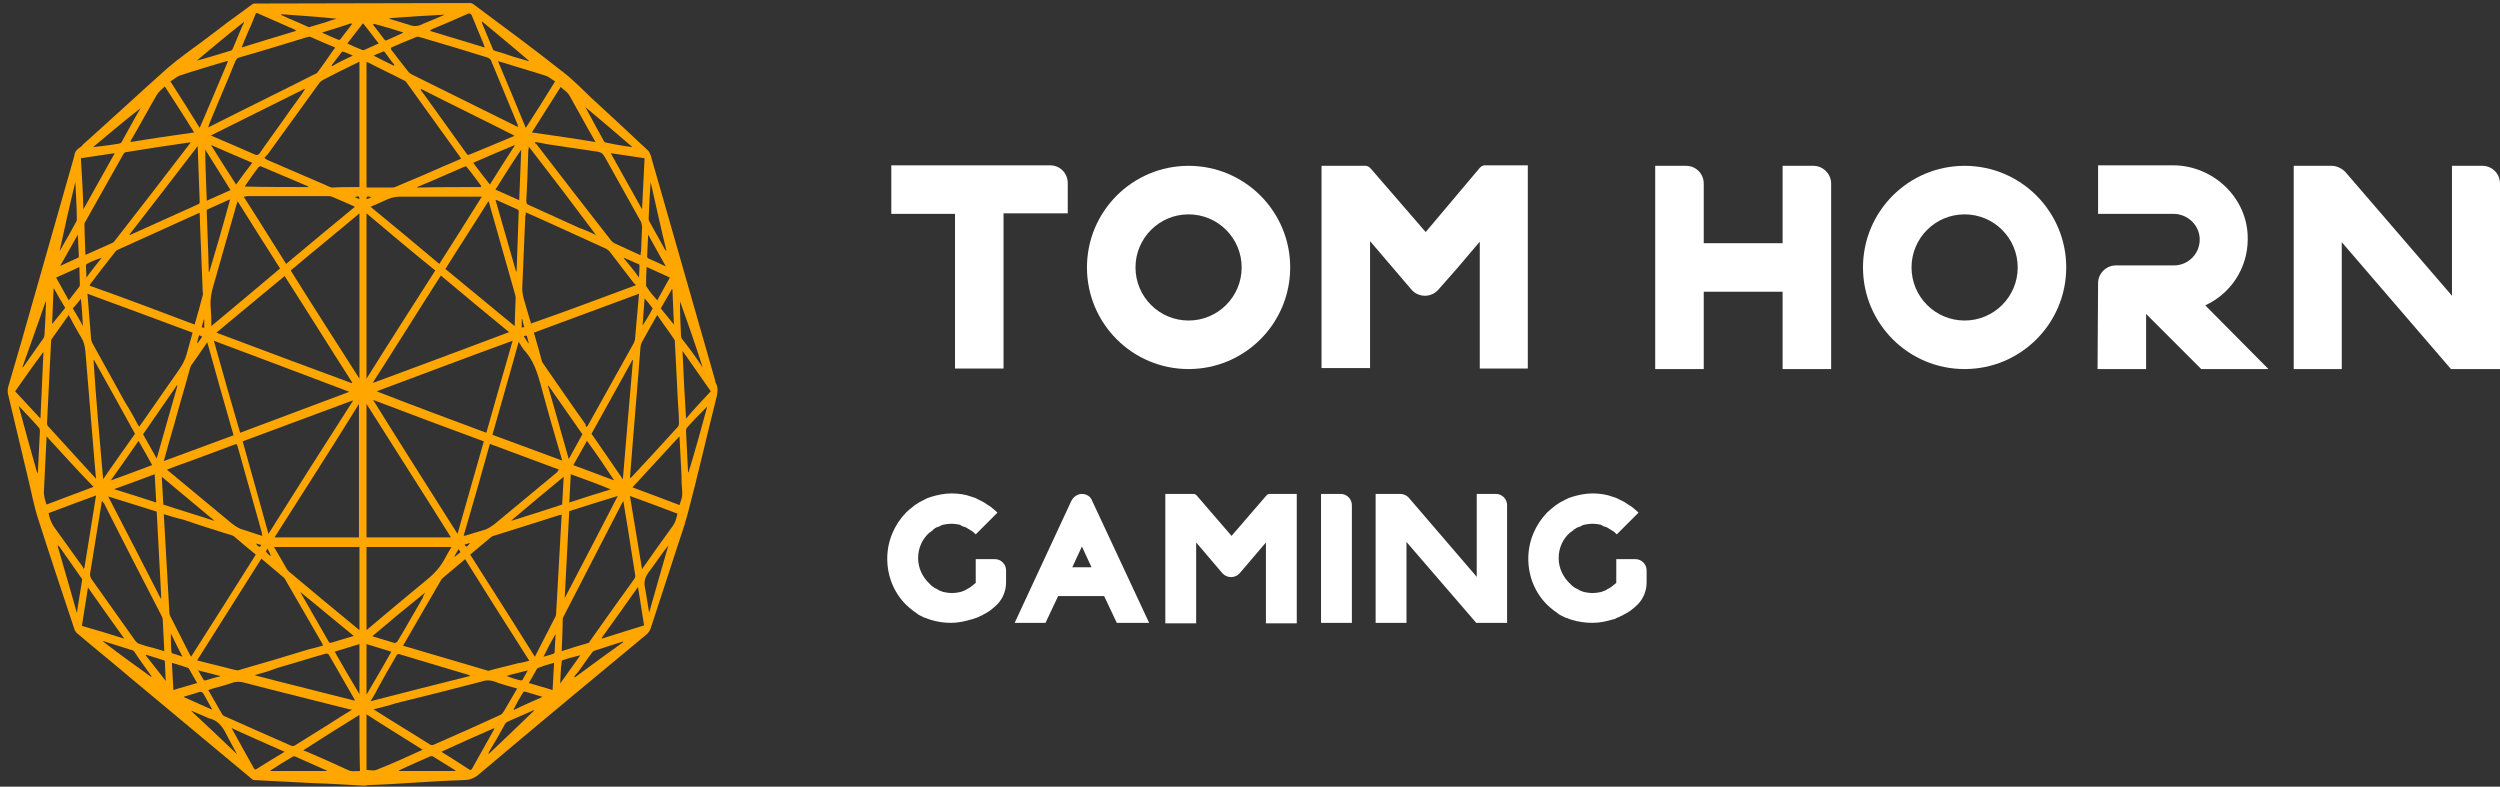 <?xml version="1.0" encoding="utf-8"?>
<!-- Generator: Adobe Illustrator 27.4.0, SVG Export Plug-In . SVG Version: 6.00 Build 0)  -->
<svg version="1.1" id="Layer_1" xmlns="http://www.w3.org/2000/svg" xmlns:xlink="http://www.w3.org/1999/xlink" x="0px" y="0px"
	 width="494.5px" height="155.6px" viewBox="0 0 494.5 155.6" style="enable-background:new 0 0 494.5 155.6;" xml:space="preserve"
	>
<rect x="0" y="0" width="494.5" height="155.6" fill="#333333" stroke="none"/>
<style type="text/css">
	.st0{fill:#FFA700;}
	.st1{fill:#FFFFFF;}
</style>
<g>
	<path class="st0" d="M71.8,155.4c-3.3-0.2-6.6-0.4-9.9-0.5c-3.9-0.2-7.7-0.4-11.6-0.6c-0.3,0-0.5-0.2-0.7-0.4c-8-6.7-16-13.3-24-20
		c-3.4-2.9-6.9-5.7-10.3-8.6c-0.3-0.2-0.5-0.6-0.6-0.9c-2.4-7.2-4.8-14.4-7.1-21.6c-0.9-2.7-1.4-5.6-2.1-8.4
		C4.2,88.9,2.9,83.5,1.6,78c-0.1-0.5-0.1-0.9,0-1.4c0.9-3,1.7-5.9,2.6-8.9c3.4-12,6.8-23.9,10.2-35.8c0.1-0.4,0.2-0.7,0.3-1.1
		c0.1-0.9,0.6-1.3,1.2-1.7c0.2-0.1,0.4-0.3,0.5-0.5c5.6-5,11.1-10.1,16.7-15.1c2.3-2,4.8-3.7,7.2-5.5c3.1-2.4,6.2-4.7,9.4-7
		c0.2-0.2,0.4-0.3,0.7-0.3c14.2,0,28.4-0.1,42.6-0.1c0.2,0,0.4,0.1,0.6,0.2c5.9,4.4,11.9,8.8,17.7,13.4c2,1.5,3.8,3.4,5.6,5.1
		c3.8,3.5,7.6,7,11.3,10.5c0.2,0.2,0.4,0.6,0.5,0.9c4.3,14.9,8.5,29.8,12.8,44.7c0,0.1,0,0.1,0,0.2c0.7,1.1,0.4,2.3,0.1,3.5
		c-1.9,7.5-3.6,15.1-5.6,22.6c-0.7,2.7-1.7,5.3-2.5,7.9c-1.6,4.9-3.2,9.8-4.8,14.7c-0.2,0.5-0.4,0.8-0.7,1.1
		c-11.1,9.2-22.2,18.4-33.2,27.7c-0.9,0.8-1.9,1.2-3,1.2c-3.2,0.1-6.5,0.3-9.7,0.5c-3.1,0.2-6.3,0.4-9.4,0.5
		C72.5,155.4,72.2,155.4,71.8,155.4L71.8,155.4z M93,109.7c4.3,6.7,8.5,13.4,12.8,20.2c0.1-0.1,0.1-0.1,0.1-0.2
		c1.3-2.6,2.7-5.2,4-7.8c0.1-0.2,0.1-0.4,0.1-0.5c0.1-1.2,0.1-2.3,0.2-3.5c0.2-3.6,0.4-7.2,0.6-10.8c0.1-1.7,0.2-3.5,0.3-5.3
		c-0.2,0-0.3,0.1-0.5,0.1c-4.3,1.4-8.6,2.7-13,4.1c-0.1,0-0.3,0.1-0.4,0.2C95.9,107.3,94.5,108.4,93,109.7z M32.4,101.7
		c0.1,1.8,0.2,3.5,0.3,5.3c0.3,4.7,0.5,9.4,0.8,14.1c0,0.3,0.1,0.7,0.3,1c1.2,2.4,2.5,4.9,3.7,7.3c0.1,0.2,0.2,0.3,0.3,0.5
		c4.3-6.7,8.5-13.4,12.8-20.2c-1.5-1.2-2.9-2.4-4.3-3.6c-0.1-0.1-0.2-0.1-0.4-0.2c-3.2-1-6.4-2-9.6-3.1
		C35,102.5,33.7,102.1,32.4,101.7z M27.5,84.4c0.2-0.2,0.3-0.4,0.4-0.5c2.5-3.6,5.1-7.3,7.6-10.9c0.6-0.9,1.1-1.8,1.4-2.9
		c0.4-1.4,0.8-2.8,1.2-4.3c-6.9-2.6-13.8-5.1-20.8-7.7c0.2,3,0.5,5.8,0.7,8.7c0,0.5,0.2,1,0.4,1.3c2.1,3.8,4.2,7.6,6.3,11.4
		C25.7,81.1,26.6,82.7,27.5,84.4z M116,84.5c0.1-0.2,0.1-0.2,0.2-0.2c3.1-5.5,6.1-11,9.2-16.5c0.1-0.2,0.1-0.4,0.2-0.6
		c0.1-1.2,0.2-2.3,0.3-3.5c0.2-1.8,0.3-3.7,0.5-5.6c-7,2.6-13.8,5.1-20.8,7.7c0.6,2,1.1,3.8,1.6,5.7c0.1,0.2,0.2,0.4,0.3,0.5
		c2.8,4,5.5,8,8.3,11.9C115.8,84.1,115.9,84.3,116,84.5z M104.7,130.7c-4.3-6.7-8.5-13.4-12.7-20.1c-1.5,1.3-3,2.5-4.5,3.8
		c-0.1,0.1-0.2,0.2-0.3,0.4c-2.4,4.2-4.9,8.4-7.3,12.6c-0.1,0.1-0.1,0.2-0.2,0.3c0.1,0,0.2,0.1,0.3,0.1c5.4,1.6,10.9,3.2,16.3,4.8
		c0.2,0.1,0.4,0.1,0.6,0c1.8-0.5,3.7-0.9,5.5-1.4C103.2,131.1,103.9,130.9,104.7,130.7z M63.9,127.7c-0.1-0.1-0.1-0.2-0.1-0.3
		c-2.5-4.3-4.9-8.5-7.4-12.8c-0.1-0.1-0.1-0.3-0.2-0.3c-1.5-1.3-3-2.5-4.5-3.8c-4.2,6.7-8.5,13.4-12.7,20.1c0.1,0.1,0.2,0.1,0.3,0.1
		c2.2,0.6,4.5,1.1,6.7,1.7c0.5,0.1,1,0.3,1.4,0.1c4.6-1.3,9.2-2.7,13.8-4.1C62,128.2,62.9,128,63.9,127.7z M91.2,31.4
		c-0.1-0.2-0.2-0.3-0.3-0.5c-3.5-4.9-7-9.7-10.5-14.6c-0.1-0.2-0.3-0.3-0.5-0.4c-2.3-1.2-4.7-2.3-7-3.5c-0.1-0.1-0.2-0.1-0.4-0.1
		c0,8.3,0,16.5,0,24.8c0.2,0,0.3,0,0.5,0c1.5,0,3.1,0,4.6,0c0.3,0,0.5-0.1,0.8-0.2c2-0.9,4.1-1.7,6.1-2.6
		C86.7,33.3,88.9,32.4,91.2,31.4z M71.1,37c0-8.3,0-16.5,0-24.8c-0.2,0.1-0.3,0.1-0.4,0.2c-2.3,1.1-4.5,2.2-6.8,3.4
		c-0.3,0.2-0.6,0.4-0.8,0.7c-3.4,4.7-6.8,9.4-10.2,14.1c-0.2,0.2-0.4,0.4-0.6,0.6c0.3,0.3,0.4,0.3,0.5,0.4c3.9,1.7,7.7,3.3,11.6,5
		c0.4,0.2,0.8,0.4,1.2,0.5C67.4,37,69.2,37,71.1,37z M125.8,56.4c-0.2-0.2-0.3-0.3-0.5-0.5c-1.5-2-3.1-4-4.6-6
		c-0.2-0.3-0.5-0.5-0.8-0.7c-4-1.8-8.1-3.7-12.1-5.5c-1.3-0.6-2.5-1.1-3.8-1.7c0,0.3,0,0.5-0.1,0.8c-0.2,4.7-0.4,9.5-0.6,14.2
		c0,0.7,0.1,1.4,0.3,2.1c0.4,1.4,0.8,2.7,1.2,4.1c0.1,0.3,0.2,0.5,0.2,0.8C111.9,61.6,118.8,59,125.8,56.4z M38.5,64.2
		c0.6-2,1.1-3.9,1.6-5.8c0.1-0.2,0-0.5,0-0.7c-0.2-4.2-0.3-8.3-0.5-12.5c0-1-0.1-2-0.1-3.1c-0.1,0-0.2,0.1-0.3,0.1
		c-5.3,2.4-10.6,4.8-15.9,7.2c-0.2,0.1-0.4,0.2-0.5,0.4c-1.6,2-3.2,4.1-4.8,6.2c-0.1,0.1-0.2,0.3-0.3,0.5
		C24.8,59,31.6,61.6,38.5,64.2z M72.5,79.9c0,8.9,0,17.6,0,26.4c5.6,0,11.1,0,16.7,0C83.7,97.5,78.1,88.8,72.5,79.9z M54.3,106.3
		c5.6,0,11.2,0,16.7,0c0-8.8,0-17.5,0-26.4C65.5,88.8,59.9,97.5,54.3,106.3z M72.5,42.2c0,10.9,0,21.7,0,32.7
		c4.5-7.2,9-14.2,13.6-21.4C81.5,49.8,77,46,72.5,42.2z M71.1,74.9c0-11,0-21.8,0-32.7C66.6,46,62,49.7,57.5,53.5
		C62,60.7,66.5,67.7,71.1,74.9z M90.5,105.6c1.7-6.1,3.5-12.2,5.2-18.3c-7.3-2.7-14.6-5.4-21.9-8.2C79.3,88,84.9,96.7,90.5,105.6z
		 M53.1,105.6c5.6-8.9,11.1-17.6,16.7-26.3v-0.1c-7.3,2.7-14.5,5.4-21.8,8.1C49.7,93.4,51.4,99.4,53.1,105.6z M42.8,65.8
		c9,3.4,17.9,6.7,26.8,10c0,0,0-0.1,0.1-0.1c-4.5-7-8.9-14.1-13.4-21.1C51.8,58.3,47.4,62,42.8,65.8z M87.2,54.5
		c-4.5,7-8.9,14.1-13.4,21.1c0,0,0,0.1,0.1,0.1c8.9-3.3,17.8-6.6,26.8-10C96.2,62,91.7,58.3,87.2,54.5z M69.1,77.5L69.1,77.5
		c-8.9-3.4-17.8-6.7-26.8-10.1c1.7,6.1,3.4,12.1,5.2,18.2C54.7,82.9,61.9,80.2,69.1,77.5z M74.5,77.4L74.5,77.4
		c7.2,2.8,14.4,5.5,21.7,8.2c1.7-6,3.4-12,5.2-18.2C92.3,70.7,83.4,74.1,74.5,77.4z M130,62.3c-1.1,1.9-2.1,3.7-3.1,5.5
		c-0.1,0.2-0.1,0.4-0.2,0.7c-0.2,2.5-0.4,5.1-0.6,7.6c-0.3,3.6-0.6,7.3-0.9,10.9c-0.2,2.5-0.4,5-0.6,7.6c0.1-0.1,0.2-0.2,0.3-0.2
		c3.1-3.3,6.2-6.7,9.2-10c0.1-0.1,0.2-0.4,0.2-0.6c0-1.4-0.1-2.8-0.2-4.2c-0.2-3.9-0.4-7.9-0.6-11.8c0-0.2,0-0.5-0.1-0.6
		C132.3,65.5,131.1,64,130,62.3z M19,94.7c-0.1-1.2-0.2-2.3-0.3-3.3c-0.6-7.3-1.2-14.5-1.8-21.8c-0.1-1.1-0.3-2-0.8-2.8
		c-0.8-1.3-1.6-2.8-2.3-4.1c-0.1-0.1-0.1-0.2-0.2-0.4c-1.1,1.6-2.3,3.2-3.4,4.8c-0.1,0.1-0.1,0.4-0.1,0.5C9.8,73,9.6,78.3,9.3,83.7
		c0,0.2,0.1,0.6,0.3,0.7c2,2.2,4.1,4.5,6.1,6.7C16.8,92.3,17.9,93.5,19,94.7z M111.1,128.8c1.8-0.6,3.5-1.1,5.2-1.6
		c0.2,0,0.3-0.2,0.4-0.4c2.9-4.1,5.8-8.2,8.7-12.2c0.3-0.4,0.3-0.7,0.2-1.1c-0.5-3.1-1-6.3-1.5-9.5c-0.3-1.6-0.5-3.2-0.8-4.9
		c-0.1,0.1-0.1,0.2-0.2,0.3c-3.9,7.5-7.7,15-11.6,22.5c-0.1,0.1-0.1,0.3-0.2,0.5C111.3,124.4,111.2,126.5,111.1,128.8z M20.2,99
		c0,0.2-0.1,0.3-0.1,0.4c-0.8,4.7-1.5,9.5-2.3,14.2c0,0.2,0.1,0.6,0.2,0.8c2.9,4.1,5.8,8.2,8.8,12.4c0.2,0.2,0.4,0.4,0.6,0.5
		c0.9,0.3,1.8,0.6,2.7,0.8c0.8,0.2,1.6,0.5,2.4,0.7c-0.1-2.1-0.2-4-0.3-6c0-0.4-0.1-0.8-0.3-1.1c-3.8-7.4-7.6-14.7-11.3-22.1
		C20.4,99.4,20.3,99.3,20.2,99z M105.9,28.1c0,0.1-0.1,0.1-0.1,0.2c0.1,0.1,0.2,0.1,0.3,0.2c4.9,6.4,9.8,12.7,14.8,19.1
		c0.2,0.2,0.4,0.4,0.6,0.5c1.6,0.7,3.2,1.5,4.8,2.2c0.1,0.1,0.3,0.1,0.4,0.2c0-0.3,0-0.5,0.1-0.7c0.1-1.6,0.1-3.3,0.2-4.9
		c0-0.3-0.1-0.7-0.2-1c-2.4-4.3-4.8-8.6-7.2-12.9c-0.4-0.7-0.8-0.9-1.4-1c-3.4-0.5-6.7-1-10.1-1.5C107.3,28.3,106.6,28.2,105.9,28.1
		z M16.9,50.4c0.2-0.1,0.4-0.1,0.5-0.2c1.6-0.7,3.1-1.4,4.7-2.1c0.3-0.1,0.5-0.3,0.7-0.6c4.9-6.3,9.8-12.6,14.6-18.9
		c0.1-0.1,0.2-0.2,0.3-0.4c-0.2,0-0.3,0-0.4,0c-4.1,0.6-8.2,1.2-12.4,1.9c-0.2,0-0.4,0.2-0.5,0.4c-2.5,4.5-5.1,9-7.6,13.5
		c-0.1,0.1-0.1,0.3-0.1,0.6c0,1.1,0.1,2.2,0.1,3.3C16.8,48.7,16.9,49.5,16.9,50.4z M77.4,9.4c0,0.1-0.1,0.2-0.1,0.3
		c1.1,1.5,2.3,3,3.4,4.4c0.2,0.3,0.5,0.5,0.7,0.6c6.9,3.4,13.7,6.8,20.6,10.2c0.1,0.1,0.3,0.1,0.5,0.2c-0.1-0.2-0.1-0.3-0.1-0.4
		c-1.8-4.3-3.5-8.5-5.3-12.8c-0.1-0.2-0.4-0.4-0.6-0.5C92,10,87.4,8.6,82.9,7.3c-0.2,0-0.4-0.1-0.5,0C80.6,8,79,8.7,77.4,9.4z
		 M41.2,25.2c0.2-0.1,0.3-0.1,0.4-0.2c6.9-3.5,13.9-6.9,20.8-10.4c0.2-0.1,0.4-0.2,0.5-0.4c1-1.4,2.1-2.9,3.1-4.4
		c0.1-0.1,0.2-0.2,0.3-0.4C64.6,8.7,63,8,61.4,7.3c-0.1-0.1-0.3,0-0.5,0c-4.6,1.4-9.1,2.8-13.7,4.1c-0.3,0.1-0.4,0.3-0.6,0.6
		c-1.7,4.2-3.5,8.3-5.2,12.5C41.3,24.7,41.3,24.9,41.2,25.2z M73.9,140.3c0.2,0.1,0.2,0.2,0.3,0.2c3.6,2.3,7.3,4.5,10.9,6.8
		c0.2,0.1,0.5,0.1,0.7,0c4.4-1.9,8.8-3.9,13.2-5.9c0.2-0.1,0.4-0.3,0.6-0.6c0.8-1.4,1.6-2.7,2.4-4.1c0.1-0.2,0.2-0.3,0.3-0.5
		c-1.6-0.5-3-0.8-4.5-1.4c-0.9-0.3-1.7-0.3-2.5,0c-5.7,1.5-11.3,2.9-17,4.3C76.8,139.6,75.4,139.9,73.9,140.3z M69.6,140.4
		c-0.2-0.1-0.3-0.1-0.5-0.1c-7-1.8-14-3.5-20.9-5.3c-0.8-0.2-1.6-0.2-2.4,0.1c-1.1,0.4-2.3,0.7-3.4,1c-0.4,0.1-0.7,0.2-1.2,0.4
		c0.9,1.6,1.8,3.1,2.7,4.7c0.1,0.2,0.4,0.5,0.6,0.5c4.4,2,8.8,3.9,13.1,5.8c0.3,0.1,0.5,0.1,0.8-0.1c2.3-1.4,4.6-2.9,6.9-4.3
		C66.7,142.2,68.1,141.3,69.6,140.4z M47,39.8c-0.1,0.3-0.1,0.4-0.2,0.6c-1.5,5.3-3,10.6-4.5,15.8c-0.5,1.6-0.8,3.2-0.6,5
		c0.1,1,0.1,1.9,0.1,2.9c0,0.1,0,0.2,0,0.4c4.6-3.8,9.1-7.6,13.6-11.4C52.6,48.7,49.8,44.3,47,39.8z M101.8,64.5
		c0.1-2,0.1-3.9,0.2-5.7c0-0.2-0.1-0.3-0.1-0.5c-1.7-6-3.4-12-5.1-18c0-0.2-0.1-0.3-0.2-0.5c-2.8,4.5-5.7,8.9-8.5,13.4
		C92.6,56.9,97.2,60.7,101.8,64.5z M97.4,86c4.6,1.7,9.2,3.4,13.8,5.1c-0.1-0.3-0.1-0.5-0.2-0.7c-1.4-4.8-2.8-9.6-4.1-14.5
		c-0.7-2.5-1.5-4.7-3-6.4c-0.5-0.5-0.9-1.2-1.3-1.9C100.9,73.8,99.1,79.9,97.4,86z M32.4,91.2c4.6-1.7,9.2-3.4,13.8-5.1
		c-1.8-6.2-3.5-12.3-5.2-18.4c-1.1,1.6-2.1,3.1-3.2,4.6c-0.1,0.1-0.1,0.3-0.2,0.5c-1,3.7-2.1,7.3-3.1,11
		C33.8,86.2,33.1,88.6,32.4,91.2z M110.6,92.9c-4.6-1.7-9.1-3.4-13.7-5.1c-1.7,6.1-3.4,12.1-5.2,18.2c0.2,0,0.3-0.1,0.5-0.1
		c1.1-0.3,2.2-0.7,3.3-1c0.9-0.2,1.6-0.7,2.4-1.3c4.1-3.4,8.2-6.8,12.3-10.2C110.3,93.2,110.4,93,110.6,92.9z M33,92.9
		c0.2,0.2,0.4,0.3,0.5,0.4c4.1,3.4,8.2,6.8,12.3,10.2c0.8,0.6,1.5,1.1,2.4,1.3c0.6,0.2,1.2,0.4,1.8,0.6s1.2,0.4,1.9,0.6
		c-0.1-0.3-0.1-0.4-0.1-0.6C50.2,99.7,48.6,94,47,88.3c-0.1-0.4-0.2-0.5-0.5-0.4c-2.9,1.1-5.7,2.1-8.6,3.2
		C36.1,91.7,34.6,92.3,33,92.9z M72.5,108.2c0,5.5,0,10.9,0,16.4c0.2-0.1,0.3-0.2,0.4-0.3c3.8-3.2,7.7-6.5,11.5-9.6
		c1.5-1.2,2.8-2.6,3.8-4.6c0.3-0.6,0.7-1.2,1.1-1.9C83.7,108.2,78.1,108.2,72.5,108.2z M54.2,108.2c0.9,1.5,1.7,2.9,2.5,4.3
		c0.1,0.2,0.3,0.4,0.5,0.6c4.5,3.8,9,7.5,13.6,11.3c0.1,0.1,0.2,0.2,0.3,0.2c0-5.5,0-10.9,0-16.4C65.5,108.2,59.9,108.2,54.2,108.2z
		 M86.9,52.2c2.8-4.4,5.6-8.8,8.4-13.3c-0.3,0-0.5,0-0.6,0c-5.1,0-10.3,0-15.4,0c-0.9,0-1.7,0.1-2.6,0.5c-1.1,0.5-2.2,1-3.4,1.5
		C77.9,44.7,82.4,48.4,86.9,52.2z M48.2,38.9c2.9,4.5,5.6,8.9,8.4,13.3c4.5-3.8,9-7.5,13.6-11.3c-0.2-0.1-0.3-0.1-0.4-0.2
		c-1.3-0.6-2.6-1.1-3.9-1.7c-0.3-0.1-0.5-0.2-0.8-0.2c-5.4,0-10.9,0-16.4,0C48.6,38.9,48.5,38.9,48.2,38.9z M123.2,94.8
		c0.7-8,1.3-15.8,2-23.6h-0.1c-2.7,4.9-5.4,9.7-8.1,14.6C119,88.7,121.1,91.7,123.2,94.8z M20.4,94.8c2.1-3.1,4.2-6,6.3-9
		c-2.7-4.9-5.4-9.8-8.1-14.6c0,0-0.1,0-0.1,0.1C19,79,19.7,86.8,20.4,94.8z M21.4,98.2c3.5,6.8,7,13.5,10.4,20.2c0,0,0.1,0,0.1-0.1
		c-0.3-5.7-0.6-11.4-0.9-17.1C27.8,100.2,24.7,99.2,21.4,98.2z M111.7,118.3L111.7,118.3c3.5-6.7,7-13.4,10.5-20.2
		c-3.3,1-6.4,2-9.6,3C112.3,106.9,112,112.6,111.7,118.3z M39.1,28.9c-4.5,5.9-9,11.7-13.5,17.5c0.1,0.1,0.2,0.1,0.3,0
		c4.4-2,8.9-4,13.3-6c0.3-0.1,0.3-0.3,0.3-0.6c-0.1-2.7-0.2-5.5-0.3-8.2C39.2,30.7,39.1,29.8,39.1,28.9z M117.9,46.5
		C117.9,46.5,117.9,46.4,117.9,46.5c-4.4-5.9-8.8-11.7-13.3-17.5c0,0.3,0,0.5-0.1,0.6c-0.1,3.4-0.2,6.7-0.4,10.1
		c0,0.5,0.1,0.7,0.4,0.8c3.3,1.5,6.6,3,9.9,4.5C115.5,45.4,116.7,45.9,117.9,46.5z M60.3,17.7c0,0,0-0.1-0.1-0.1
		c-6.1,3-12.2,6.1-18.5,9.2c3,1.3,5.9,2.5,8.8,3.8c0.3,0.1,0.5,0.1,0.8-0.2c2-2.9,4.1-5.7,6.1-8.6C58.4,20.4,59.4,19.1,60.3,17.7z
		 M101.7,26.9v-0.1c-6.1-3.1-12.3-6.1-18.4-9.2c0,0.1-0.1,0.1-0.1,0.2c0.2,0.3,0.5,0.6,0.7,0.9c2.8,3.9,5.6,7.8,8.4,11.7
		c0.1,0.2,0.4,0.3,0.5,0.2C95.8,29.4,98.8,28.1,101.7,26.9z M73.3,138.7c6.7-1.7,13.2-3.4,19.7-5c-0.1-0.1-0.2-0.2-0.3-0.2
		c-4.6-1.4-9.1-2.7-13.7-4.1c-0.3-0.1-0.4,0-0.6,0.3c-1.3,2.2-2.6,4.5-3.8,6.7C74.3,137.1,73.8,137.8,73.3,138.7z M50.5,133.5v0.1
		c6.5,1.7,13.1,3.3,19.7,5c-0.1-0.2-0.1-0.3-0.1-0.3c-1.7-2.9-3.3-5.8-5-8.7c-0.2-0.4-0.4-0.3-0.7-0.3c-3.2,0.9-6.3,1.9-9.5,2.8
		C53.4,132.7,52,133.1,50.5,133.5z M45.1,12.1c-0.1,0-0.2,0-0.3,0c-3,0.9-6.1,1.8-9.1,2.8c-0.7,0.2-1.3,0.8-2,1.2
		c2,3.1,3.9,6.1,5.8,9.2C41.4,20.9,43.2,16.6,45.1,12.1z M98.5,12.1c1.9,4.5,3.7,8.8,5.5,13.2c2-3.1,3.9-6.1,5.8-9.2
		c-0.7-0.4-1.2-0.9-1.8-1.1c-2.1-0.7-4.3-1.3-6.5-2C100.6,12.7,99.6,12.4,98.5,12.1z M124.6,98.1c0.8,4.8,1.6,9.6,2.4,14.5
		c0.2-0.3,0.3-0.5,0.4-0.6c1.9-2.7,3.8-5.4,5.7-8c0.5-0.7,0.7-1.5,0.9-2.4C130.8,100.4,127.7,99.2,124.6,98.1z M16.5,112.5
		c0.1-0.1,0.1-0.1,0.2-0.2c0.8-4.7,1.5-9.5,2.3-14.3c-3.2,1.2-6.3,2.3-9.4,3.5c0.2,1,0.5,1.8,1,2.6c1.9,2.6,3.7,5.2,5.6,7.8
		C16.4,112.1,16.4,112.3,16.5,112.5z M134.4,86.3c-3.1,3.4-6.2,6.7-9.3,10.1c3.2,1.2,6.2,2.3,9.3,3.5c0.6-1.7,0.6-1.7,0.5-3.4
		c-0.1-0.8-0.1-1.7-0.1-2.5C134.7,91.4,134.5,88.9,134.4,86.3z M9.2,86.3c0,0.2,0,0.3,0,0.4C9,90.1,8.9,93.5,8.7,96.9
		c-0.1,1.1,0.2,2,0.5,2.9c3.1-1.2,6.2-2.3,9.3-3.5C15.3,93,12.3,89.7,9.2,86.3z M117.8,28.1c-1.8-3.1-3.4-6.1-5.1-9.1
		c-0.5-0.9-1.2-1.2-1.8-1.8c-1.9,3-3.8,6-5.7,9C109.4,26.8,113.6,27.4,117.8,28.1z M38.4,26.2c-1.9-3.1-3.8-6-5.8-9.1
		c-0.6,0.6-1.2,1-1.6,1.7c-1.7,2.9-3.3,5.9-5,8.8c-0.1,0.1-0.1,0.2-0.2,0.5C30,27.4,34.2,26.8,38.4,26.2z M83.6,148.3
		c-3.8-2.4-7.4-4.6-11.1-7c0,3.7,0,7.4,0,11c0.7,0,1.3,0.2,1.9,0C77.5,151.1,80.5,149.7,83.6,148.3z M71.1,141.4
		c-3.7,2.3-7.4,4.6-11.1,7c0.2,0.1,0.3,0.2,0.5,0.2c2.8,1.2,5.5,2.4,8.3,3.7c0.8,0.4,1.6,0.2,2.4,0.2
		C71.1,148.8,71.1,145.1,71.1,141.4z M140.6,77.4c-1.9-2.7-3.7-5.3-5.6-8c0.2,4.5,0.4,8.9,0.7,13.4
		C137.3,80.9,138.9,79.2,140.6,77.4z M8.6,69.6C8.6,69.6,8.5,69.5,8.6,69.6c-1.9,2.5-3.7,5.1-5.6,7.8c1.7,1.8,3.3,3.6,5,5.4
		C8.2,78.3,8.4,73.9,8.6,69.6z M16.5,41.4c2.1-3.7,4.1-7.4,6.2-11.1c-2.3,0.3-4.5,0.7-6.7,1C16.2,34.7,16.4,37.9,16.5,41.4z
		 M127.5,31.3c-2.2-0.3-4.4-0.7-6.7-1c2.1,3.7,4.1,7.4,6.2,11.1C127.2,37.9,127.3,34.7,127.5,31.3z M24.5,126.3v-0.1
		c-2.4-3.3-4.7-6.6-7.1-10c-0.4,2.6-0.8,5-1.2,7.6C19,124.6,21.7,125.4,24.5,126.3z M119,126.2c0,0,0,0.1,0.1,0.1
		c2.8-0.9,5.5-1.7,8.3-2.6c-0.4-2.5-0.8-5-1.2-7.6C123.7,119.6,121.4,122.9,119,126.2z M87.3,148.7c1.9,1.2,3.7,2.3,5.5,3.5
		c0.3,0.2,0.4,0.1,0.6-0.2c1.4-2.5,2.8-5,4.2-7.5c0.1-0.1,0.1-0.3,0.2-0.5C94.3,145.5,90.8,147.1,87.3,148.7z M56.3,148.7
		c-3.6-1.6-7.1-3.1-10.5-4.7c1.5,2.8,3,5.4,4.5,8.1c0.1,0.1,0.2,0.1,0.3,0.1C52.5,151,54.3,149.9,56.3,148.7z M58.6,6.1
		C58.5,6,58.4,6,58.4,5.9c-2.5-1.1-5-2.2-7.5-3.3c-0.2-0.1-0.3,0-0.4,0.3c-0.5,1.3-1,2.5-1.6,3.8c-0.4,0.9-0.7,1.7-1.1,2.7
		C51.3,8.3,54.9,7.2,58.6,6.1z M85,6.1c3.7,1.1,7.3,2.2,10.9,3.3c-0.1-0.3-0.2-0.4-0.2-0.6C94.9,6.9,94.1,5,93.3,3
		c-0.2-0.3-0.4-0.4-0.7-0.3c-2.4,1.1-4.8,2.1-7.2,3.1C85.3,5.9,85.2,6,85,6.1z M28.3,85.9c0.9,1.6,1.8,3.2,2.7,4.8
		c1.4-4.9,2.7-9.6,4.1-14.4c0,0-0.1,0-0.1-0.1C32.8,79.4,30.6,82.6,28.3,85.9z M115.2,85.9c-2.2-3.2-4.5-6.4-6.7-9.6
		c0,0-0.1,0-0.1,0.1c1.4,4.8,2.7,9.5,4.1,14.4C113.5,89,114.3,87.5,115.2,85.9z M45.5,39.5c-0.1,0-0.1,0-0.2,0
		c-1.4,0.6-2.8,1.3-4.2,1.9c-0.3,0.1-0.2,0.3-0.2,0.6c0.1,2.8,0.2,5.5,0.3,8.3c0,1.2,0.1,2.3,0.1,3.5h0.1
		C42.8,49.1,44.2,44.3,45.5,39.5z M102.1,53.8L102.1,53.8c0.1-0.2,0.1-0.4,0.1-0.6c0.1-3.8,0.3-7.5,0.4-11.3c0-0.3-0.1-0.4-0.3-0.5
		c-1.3-0.6-2.7-1.2-4-1.8c-0.1,0-0.2,0-0.3-0.1C99.4,44.3,100.7,49,102.1,53.8z M59.4,117.1c0.1,0.2,0.1,0.2,0.1,0.2
		c1.8,3.2,3.7,6.4,5.5,9.6c0.2,0.3,0.3,0.3,0.6,0.2c1-0.3,2-0.6,3-0.9c0.4-0.1,0.9-0.3,1.4-0.4C66.4,122.9,63,120,59.4,117.1z
		 M84.1,117.2L84.1,117.2c-3.5,2.8-7,5.7-10.4,8.6c0.1,0.1,0.1,0.1,0.1,0.1c1.4,0.4,2.9,0.9,4.3,1.3c0.1,0,0.4-0.2,0.5-0.3
		c1.7-2.8,3.3-5.7,5-8.6C83.7,117.9,83.9,117.6,84.1,117.2z M32.3,99.8c3.3,1.1,6.7,2.1,10,3.2v-0.1c-3.4-2.8-6.8-5.7-10.3-8.6
		C32.1,96.2,32.2,98,32.3,99.8z M111.5,94.3c-3.5,2.9-6.9,5.7-10.3,8.6v0.1c3.3-1,6.6-2.1,10-3.2C111.3,98,111.4,96.2,111.5,94.3z
		 M61.1,37c-0.2-0.1-0.2-0.1-0.3-0.2c-3.1-1.3-6.1-2.6-9.2-3.9c-0.1-0.1-0.4,0.1-0.5,0.2c-0.9,1.2-1.7,2.3-2.5,3.5
		c-0.1,0.1-0.1,0.2-0.2,0.3C52.6,37,56.8,37,61.1,37z M95.1,37c0-0.1,0.1-0.1,0.1-0.2c-1-1.3-1.9-2.6-2.9-3.8
		c-0.1-0.1-0.3-0.1-0.5,0c-2.3,1-4.6,2-6.9,3c-0.8,0.3-1.6,0.7-2.4,1v0.1C86.8,37,90.9,37,95.1,37z M103.1,29.6
		C103.1,29.6,103,29.6,103.1,29.6c-1.8,2.6-3.4,5.2-5.1,7.9c1.6,0.7,3.1,1.4,4.7,2.1C102.8,36.2,103,32.9,103.1,29.6z M40.6,29.6
		C40.5,29.6,40.5,29.6,40.6,29.6c0,3.4,0.2,6.7,0.3,10.1c1.6-0.7,3.1-1.4,4.7-2.1C43.9,34.8,42.2,32.2,40.6,29.6z M72.5,137.4
		c1.7-2.9,3.3-5.6,4.9-8.5c-1.7-0.5-3.3-1-4.9-1.5C72.5,130.7,72.5,134,72.5,137.4z M71.1,137.3c0-3.4,0-6.6,0-9.9
		c-1.6,0.5-3.2,1-4.9,1.5C67.8,131.7,69.4,134.5,71.1,137.3z M49.9,32.2c-2.8-1.2-5.4-2.3-8.1-3.5v0.1c1.6,2.6,3.3,5.2,4.9,7.7
		C47.8,35,48.8,33.6,49.9,32.2z M93.6,32.2c1.1,1.5,2.2,2.9,3.3,4.3c1.6-2.5,3.2-5.1,4.9-7.7v-0.1C99.1,29.8,96.4,31,93.6,32.2z
		 M116.1,87.2c-0.9,1.6-1.8,3.2-2.7,4.8c2.7,1,5.4,2,8,3v-0.1C119.7,92.3,118,89.8,116.1,87.2z M30.1,92c-0.9-1.7-1.8-3.2-2.7-4.8
		c-1.8,2.6-3.6,5.2-5.4,7.7V95C24.8,94,27.4,93,30.1,92z M120.8,96.8L120.8,96.8c-2.6-1.1-5.2-2-7.9-3c-0.1,1.9-0.2,3.7-0.3,5.6
		C115.4,98.5,118.1,97.6,120.8,96.8z M30.9,99.4c-0.1-1.9-0.2-3.7-0.3-5.6c-2.7,1-5.3,2-7.9,2.9v0.1C25.4,97.6,28.1,98.5,30.9,99.4z
		 M139.9,80.4L139.9,80.4c-1.4,1.4-2.8,2.8-4.1,4.3c-0.1,0.1-0.1,0.4-0.1,0.6c0.1,2.1,0.2,4.2,0.3,6.2c0,0.6,0.1,1.3,0.1,1.9h0.1
		C137.5,89.2,138.7,84.8,139.9,80.4z M7.4,93.7c0-0.2,0.1-0.3,0.1-0.4c0.1-2.7,0.3-5.4,0.4-8.1c0-0.2-0.1-0.5-0.2-0.6
		c-1.2-1.4-2.5-2.7-3.8-4.1c0,0-0.1-0.1-0.2-0.2C4.9,84.8,6.1,89.2,7.4,93.7z M132.2,107.9C132.1,107.9,132.1,107.9,132.2,107.9
		c-1.4,1.7-2.6,3.6-3.9,5.3c-0.7,1-1,1.8-0.7,3.2c0.3,1.5,0.5,3.1,0.8,4.8C129.7,116.7,130.9,112.3,132.2,107.9z M15.2,121.2
		c0.1-0.3,0.1-0.4,0.1-0.6c0.3-1.9,0.6-3.7,0.9-5.6c0.1-0.4,0-0.6-0.2-0.8c-1.4-2-2.8-4-4.2-6c-0.1-0.1-0.2-0.2-0.3-0.3
		c0,0-0.1,0-0.1,0.1C12.7,112.4,13.9,116.7,15.2,121.2z M48.3,4.3C48.3,4.2,48.3,4.2,48.3,4.3C45.1,6.8,42,9.4,38.9,12
		c2.3-0.6,4.5-1.3,6.8-2c0.2,0,0.3-0.3,0.4-0.5c0.6-1.4,1.2-2.9,1.8-4.3C48.1,4.9,48.2,4.6,48.3,4.3z M95.3,4.2L95.3,4.2
		c0,0.2,0.1,0.4,0.1,0.5c0.7,1.6,1.3,3.2,2,4.8c0.1,0.4,0.3,0.5,0.6,0.6c1.2,0.3,2.3,0.7,3.5,1.1c1,0.3,2.1,0.6,3.1,0.9V12
		C101.6,9.4,98.4,6.8,95.3,4.2z M125.1,29.1L125.1,29.1c-3.1-2.7-6.2-5.3-9.3-7.9c1.2,2.3,2.5,4.6,3.7,6.8c0.1,0.1,0.2,0.2,0.4,0.2
		C121.7,28.6,123.4,28.9,125.1,29.1z M27.8,21.4C27.8,21.4,27.7,21.3,27.8,21.4c-3.2,2.5-6.3,5.1-9.4,7.7c1.8-0.2,3.5-0.4,5.2-0.7
		c0.1,0,0.3-0.1,0.4-0.2C25.3,25.9,26.5,23.6,27.8,21.4z M11.1,54.9c0.9,1.6,1.7,3.1,2.5,4.5c0.7-0.9,1.4-1.8,2.1-2.7
		c0-0.1,0.1-0.2,0.1-0.3c0-1.2-0.1-2.4-0.1-3.6C14.1,53.6,12.6,54.2,11.1,54.9z M130,59.4c0.8-1.4,1.6-2.9,2.5-4.5
		c-1.6-0.7-3-1.4-4.6-2.1c-0.1,1.3-0.1,2.4-0.1,3.6c0,0.1,0,0.2,0.1,0.3C128.5,57.7,129.2,58.5,130,59.4z M74.9,8.6
		c-1.1-1.4-2.1-2.8-3.1-4c-1,1.3-2,2.6-3.1,4c1,0.5,2,0.9,3,1.3c0.1,0,0.2,0,0.3,0C72.9,9.5,73.8,9.1,74.9,8.6z M109.6,131.1
		c-1.1,0.3-2.1,0.6-3.1,1c-0.1,0-0.2,0.1-0.3,0.2c-0.5,0.9-1,1.8-1.6,2.8c1.6,0.5,3.2,0.9,4.7,1.4
		C109.4,134.7,109.5,132.9,109.6,131.1z M39,135.1c-0.6-1-1.1-1.9-1.6-2.8c-0.1-0.1-0.2-0.2-0.2-0.2c-1-0.3-2.1-0.7-3.2-1
		c0.1,1.8,0.2,3.6,0.3,5.4C35.8,136,37.4,135.6,39,135.1z M53.5,152.4v0.1c3.7,0,7.4,0,11.2,0c-0.1-0.1-0.1-0.1-0.1-0.1
		c-2.1-0.9-4.2-1.9-6.3-2.8c-0.1,0-0.2,0-0.3,0C56.5,150.5,55,151.4,53.5,152.4z M90.1,152.5v-0.1c-1.5-0.9-3-1.9-4.5-2.8
		c-0.1-0.1-0.3,0-0.5,0c-1.5,0.7-3,1.3-4.5,2c-0.6,0.3-1.1,0.5-1.7,0.8v0.1C82.6,152.5,86.4,152.5,90.1,152.5z M4.4,72.7
		c0.1-0.1,0.1-0.1,0.2-0.1c1.3-1.9,2.7-3.8,4-5.7c0.1-0.2,0.2-0.5,0.2-0.7C8.9,65,8.9,63.8,9,62.6c0-1,0.1-1.9,0.1-2.9H9
		C7.5,64,6,68.3,4.4,72.7z M139,72.7C139.1,72.6,139.1,72.6,139,72.7c-1.4-4.4-2.9-8.7-4.5-13.1c0,2.3,0.1,4.6,0.2,6.8
		c0,0.2,0.1,0.4,0.1,0.5C136.3,68.8,137.7,70.7,139,72.7z M128.7,36L128.7,36c-0.2,2.5-0.3,4.9-0.4,7.3c0,0.2,0.1,0.5,0.2,0.6
		c1,1.8,2,3.6,3,5.4c0.1,0.1,0.1,0.2,0.2,0.3c0,0,0,0,0.1-0.1C130.7,45,129.7,40.5,128.7,36z M14.9,36L14.9,36
		c-1.1,4.5-2.1,9-3.1,13.6c0.1,0,0.1,0,0.1-0.1c1.1-1.9,2.2-3.8,3.2-5.7c0.1-0.1,0.1-0.3,0.1-0.5C15.2,40.9,15,38.4,14.9,36z
		 M105.7,140.5c-0.1,0-0.2,0-0.2,0c-1.7,0.8-3.5,1.5-5.2,2.3c-0.1,0.1-0.3,0.2-0.4,0.4c-1,1.8-2,3.6-3.1,5.4
		c-0.1,0.1-0.1,0.3-0.2,0.4c0,0,0,0,0.1,0.1C99.7,146.3,102.7,143.4,105.7,140.5z M46.9,149.2C46.9,149.1,46.9,149.1,46.9,149.2
		c-0.7-1.3-1.4-2.5-2.1-3.9c-0.8-1.7-1.9-2.9-3.4-3.2c-0.2,0-0.4-0.2-0.7-0.3c-0.9-0.4-1.9-0.8-2.8-1.2v0.1
		C40.9,143.5,43.9,146.3,46.9,149.2z M123.3,127C123.3,126.9,123.2,126.9,123.3,127c-0.1-0.1-0.1-0.1-0.1-0.1
		c-1.9,0.6-3.7,1.2-5.6,1.8c-0.2,0.1-0.4,0.2-0.5,0.4c-1,1.3-1.9,2.7-2.9,4c-0.2,0.2-0.4,0.4-0.6,0.7c0,0.1,0.1,0.1,0.1,0.2
		C116.9,131.6,120.1,129.3,123.3,127z M29.9,133.9c0,0,0-0.1,0.1-0.1c-1.2-1.7-2.4-3.3-3.5-5c-0.1-0.1-0.3-0.2-0.4-0.2
		c-1.3-0.4-2.5-0.8-3.8-1.2c-0.6-0.2-1.3-0.4-1.9-0.6v0.1C23.5,129.3,26.7,131.6,29.9,133.9z M88,2.9L88,2.9
		c-3.7,0.2-7.3,0.4-11,0.7c0.1,0.1,0.2,0.2,0.3,0.2c1.2,0.4,2.4,0.7,3.6,1.1c1,0.4,1.9,0.3,2.8-0.2C85.2,4.1,86.6,3.5,88,2.9z
		 M66.6,3.7C66.6,3.7,66.6,3.6,66.6,3.7c-3.7-0.4-7.3-0.6-11.1-0.9c0.2,0.1,0.2,0.1,0.2,0.2c1.7,0.8,3.5,1.5,5.2,2.3
		c0.1,0.1,0.3,0.1,0.5,0c1-0.3,2-0.6,3-0.9C65.2,4.1,65.9,3.9,66.6,3.7z M130.7,61c0.9,1.1,1.8,2.2,2.6,3.2c-0.1-2.2-0.2-4.6-0.3-7
		h-0.1C132.2,58.4,131.5,59.6,130.7,61z M10.7,57.1h-0.1c-0.1,2.4-0.2,4.8-0.3,7c0.8-1,1.7-2.1,2.6-3.2
		C12.1,59.6,11.4,58.4,10.7,57.1z M128.2,46.4c-0.1,1.6-0.1,3-0.2,4.4c0,0.1,0.1,0.2,0.2,0.3c1.1,0.5,2.3,1,3.5,1.6
		C130.5,50.5,129.4,48.6,128.2,46.4z M15.4,46.4c-1.2,2.1-2.3,4.1-3.5,6.2c1.3-0.6,2.4-1.1,3.5-1.6c0.1,0,0.2-0.2,0.2-0.3
		C15.5,49.4,15.5,48,15.4,46.4z M110.8,135.2c1.4-1.9,2.7-3.8,4-5.6c-1.2,0.3-2.4,0.6-3.5,1c-0.1,0-0.2,0.2-0.2,0.3
		C110.9,132.2,110.9,133.6,110.8,135.2z M32.8,134.7c-0.1-1.1-0.1-2.5-0.2-3.9c0-0.1-0.1-0.2-0.2-0.2c-1.2-0.4-2.3-0.7-3.5-1.1
		c0,0,0,0.1-0.1,0.1C30.1,131.3,31.5,133,32.8,134.7z M107.2,137.9v-0.1c-1.1-0.3-2.2-0.7-3.4-1c-0.1,0-0.2,0-0.3,0.1
		c-0.7,1.1-1.3,2.2-1.9,3.4c0,0,0,0.1,0.1,0.1C103.5,139.5,105.4,138.7,107.2,137.9z M79.7,6.5V6.4c-1.9-0.6-3.8-1.2-5.8-1.7
		c0,0.1-0.1,0.1-0.1,0.2c0.8,1,1.5,2,2.3,3C76.2,8,76.3,8,76.4,8C77.6,7.5,78.6,7,79.7,6.5z M42,140.4c-0.4-0.8-0.8-1.4-1.1-2
		c-0.3-0.5-0.6-1.3-1-1.5s-1,0.2-1.5,0.3c-0.7,0.2-1.4,0.4-2,0.6v0.1C38.2,138.7,40,139.5,42,140.4z M63.8,6.4v0.1
		C64.9,7,66,7.5,67,7.9c0.1,0,0.2,0,0.3-0.1c0.8-1,1.5-2,2.3-3c0,0-0.1-0.1-0.1-0.2C67.7,5.2,65.8,5.8,63.8,6.4z M127.1,64.4
		C127.1,64.4,127.1,64.5,127.1,64.4c0.7-1.1,1.4-2.2,2-3.4c-0.5-0.7-1-1.3-1.6-2C127.4,60.8,127.2,62.6,127.1,64.4z M16.4,64.5
		C16.4,64.5,16.5,64.4,16.4,64.5c-0.1-1.9-0.2-3.7-0.4-5.4c-0.5,0.6-1,1.3-1.6,1.9C15.1,62.2,15.8,63.3,16.4,64.5z M33.8,125.3
		L33.8,125.3c0,1.2,0,2.4,0.1,3.6c0,0.1,0.1,0.2,0.1,0.3c0.7,0.2,1.3,0.4,2.1,0.7C35.3,128.3,34.5,126.8,33.8,125.3z M109.9,125.4
		L109.9,125.4c-0.9,1.5-1.6,2.9-2.4,4.5c0.8-0.2,1.4-0.4,2-0.6c0.1,0,0.2-0.2,0.2-0.3C109.8,127.8,109.8,126.6,109.9,125.4z
		 M17.1,54.9c1-1.4,2-2.6,3-3.9c-1,0.3-2,0.7-2.9,1.2c-0.1,0-0.2,0.3-0.2,0.4C17,53.3,17.1,54,17.1,54.9z M126.4,54.9
		c0-0.8,0.1-1.5,0.1-2.2c0-0.3-0.1-0.5-0.3-0.5c-0.8-0.3-1.5-0.7-2.3-1c-0.1-0.1-0.3-0.1-0.5-0.2v0.1
		C124.4,52.3,125.4,53.5,126.4,54.9z M69.8,11c-0.7-0.3-1.3-0.6-2-0.8c-0.1,0-0.2,0-0.2,0.1c-0.7,0.9-1.3,1.7-2,2.6
		c0,0.1,0.1,0.1,0.1,0.2C67,12.3,68.3,11.7,69.8,11z M77.9,13c0-0.1,0.1-0.1,0.1-0.2c-0.7-0.8-1.3-1.7-1.9-2.5
		c-0.1-0.1-0.2-0.2-0.3-0.1c-0.6,0.2-1.2,0.5-1.9,0.8C75.2,11.7,76.5,12.3,77.9,13z M104.4,132.6c-1.5,0.4-2.9,0.7-4.2,1.1
		c1,0.4,1.9,0.7,2.9,0.9c0.1,0,0.3-0.1,0.3-0.2C103.7,133.9,104,133.3,104.4,132.6z M39.2,132.6c0.4,0.7,0.7,1.3,1.1,1.9
		c0.1,0.1,0.2,0.1,0.3,0.1c1-0.3,1.9-0.6,2.9-0.8v-0.1C42.1,133.3,40.7,133,39.2,132.6z M103.7,64.7c-0.2-0.6-0.3-1.1-0.4-1.6h-0.1
		c0,0.6,0,1.1,0,1.7C103.3,64.8,103.5,64.7,103.7,64.7z M40.4,64.9c0-0.6,0-1.2,0-1.7h-0.1c-0.1,0.5-0.3,1-0.4,1.6
		C40.1,64.7,40.3,64.8,40.4,64.9z M39.4,66.3c-0.2,0.5-0.3,1-0.4,1.5c0,0,0,0,0.1,0.1c0.3-0.4,0.6-0.9,0.9-1.3
		C39.8,66.5,39.6,66.4,39.4,66.3z M103.6,66.5c0.3,0.5,0.6,0.9,0.9,1.4c0,0,0,0,0.1,0c-0.1-0.5-0.3-1-0.4-1.5
		C103.9,66.4,103.8,66.4,103.6,66.5z M53.6,110L53.6,110c-0.2-0.5-0.4-1-0.7-1.5c-0.1,0.2-0.2,0.4-0.3,0.6
		C52.9,109.5,53.2,109.8,53.6,110z M90.7,108.6c-0.3,0.5-0.5,0.9-0.8,1.4c0,0,0,0.1,0.1,0.1c0.4-0.3,0.7-0.6,1.1-0.9
		C90.9,108.9,90.8,108.8,90.7,108.6z M51.7,107.8c-0.4-0.1-0.7-0.2-1.1-0.3C51.2,108.3,51.4,108.3,51.7,107.8z M93,107.4
		c-0.4,0.1-0.8,0.2-1.1,0.3C92.2,108.3,92.3,108.3,93,107.4z M72.5,39.4c0.3-0.1,0.6-0.2,1-0.4C72.6,38.8,72.5,38.8,72.5,39.4z
		 M71.1,39.4c0-0.6-0.2-0.7-0.9-0.4C70.5,39.1,70.8,39.3,71.1,39.4z"/>
</g>
<g>
	<path class="st1" d="M189,42.3h-12.7v-9.6h31.4c2,0,3.5,1.6,3.5,3.5v6h-12.7v30.7h-9.6V42.3H189z"/>
	<path class="st1" d="M255.2,52.9c0,11.1-9,20.1-20.1,20.1S215,64,215,52.9s9-20.1,20.1-20.1C246.2,32.8,255.2,41.8,255.2,52.9z
		 M245.6,52.9c0-5.8-4.7-10.5-10.5-10.5s-10.5,4.7-10.5,10.5s4.7,10.5,10.5,10.5S245.6,58.7,245.6,52.9z"/>
	<path class="st1" d="M261.5,32.8h8.6c0.4,0,0.7,0.2,1,0.5L282,45.9l10.7-12.7c0.3-0.3,0.6-0.5,1-0.5h8.5v40.2h-9.5V47.8l-4.5,5.3
		l-3.7,4.2c-1.4,1.6-3.9,1.6-5.3,0l-8.2-9.6v25.1h-9.6v-40H261.5z"/>
	<path class="st1" d="M327.4,32.8h6.1c2,0,3.5,1.6,3.5,3.5v11.8h15.6V32.8h6.1c1.9,0,3.5,1.6,3.5,3.5V73h-9.6V57.7H337V73h-9.6V32.8
		z"/>
	<path class="st1" d="M408.7,52.9c0,11.1-9,20.1-20.1,20.1s-20.1-9-20.1-20.1s9-20.1,20.1-20.1S408.7,41.8,408.7,52.9z M399.1,52.9
		c0-5.8-4.7-10.5-10.5-10.5s-10.5,4.7-10.5,10.5s4.7,10.5,10.5,10.5C394.4,63.4,399.1,58.7,399.1,52.9z"/>
	<path class="st1" d="M415,56c0-1.9,1.6-3.5,3.5-3.5H430c2.9,0,5.2-2.4,5.1-5.3c-0.1-2.8-2.5-4.9-5.2-4.9H415v-9.6h14.8
		c8,0,14.9,6.5,14.8,14.6c0,5.8-3.4,10.8-8.4,13.1L448.7,73h-13.3l-10.9-10.9V73h-9.6L415,56L415,56z"/>
	<path class="st1" d="M453.7,32.8h7.5c1,0,2,0.5,2.7,1.2L485,58.5V32.8h6c2,0,3.5,1.6,3.5,3.5V73h-9.7l-21.6-25.1V73h-9.5V32.8z"/>
	<path class="st1" d="M184.1,122.6c-0.2-0.1-0.4-0.1-0.6-0.2c-0.2-0.1-0.4-0.2-0.6-0.2l-0.4-0.2l-0.8-0.4c-0.1-0.1-0.3-0.2-0.4-0.3
		c-0.3-0.2-0.5-0.4-0.7-0.5c-0.5-0.4-1-0.8-1.4-1.2c-2.3-2.3-3.7-5.5-3.7-9.1c0-3.5,1.4-6.7,3.7-9.1c0.4-0.4,0.9-0.8,1.4-1.2
		c0.2-0.2,0.5-0.4,0.7-0.5c0.5-0.4,1.1-0.6,1.6-0.9c0.2-0.1,0.4-0.2,0.6-0.3l0.6-0.2c1.3-0.4,2.7-0.7,4.1-0.7s2.8,0.2,4.1,0.7
		l0.6,0.2c0.2,0.1,0.4,0.2,0.6,0.3c0.6,0.3,1.1,0.5,1.6,0.9c0.3,0.2,0.5,0.3,0.8,0.5c0.5,0.4,1,0.8,1.4,1.2l-4.3,4.3
		c-0.3-0.3-0.6-0.6-1-0.8l0,0c-0.1-0.1-0.2-0.1-0.3-0.2l-0.2-0.1l-0.3-0.2c-0.2-0.1-0.4-0.2-0.5-0.2l-0.3-0.1
		c-0.1,0-0.1-0.1-0.2-0.1c-0.1,0-0.1,0-0.1-0.1c-0.1,0-0.2,0-0.2-0.1c-0.5-0.1-1.1-0.2-1.7-0.2c-0.6,0-1.2,0.1-1.7,0.2
		c-0.1,0-0.2,0.1-0.3,0.1l-0.1,0.1c-0.1,0-0.2,0-0.2,0.1l-0.3,0.1c-0.2,0.1-0.4,0.1-0.5,0.2l-0.2,0.1l-0.1,0.1l-0.1,0.1
		c-0.1,0-0.2,0.1-0.2,0.2l-0.3,0.2l0,0l0,0l0,0c-0.1,0.1-0.2,0.2-0.3,0.2l0,0c-1.4,1.2-2.3,3-2.3,5.1c0,2,0.9,3.8,2.3,5.1
		c0.1,0.1,0.2,0.2,0.3,0.3l0.1,0.1l0.3,0.2c0.2,0.2,0.5,0.3,0.7,0.4s0.3,0.2,0.5,0.3c0.3,0.1,0.5,0.2,0.8,0.3
		c0.5,0.1,1.1,0.2,1.7,0.2c0.6,0,1.2-0.1,1.7-0.2c0.3-0.1,0.5-0.2,0.8-0.3c0.2-0.1,0.4-0.2,0.5-0.3c0.3-0.1,0.5-0.3,0.7-0.4l0,0
		l0.5-0.4l0.5-0.4v-4.7h3.8c1.2,0,2.2,1,2.2,2.2v2.4c0,1.6-0.6,3.2-1.8,4.4l0,0c-0.4,0.4-0.9,0.8-1.4,1.2l-0.8,0.5l-0.4,0.2
		c-0.3,0.2-0.5,0.3-0.8,0.4c-0.1,0.1-0.3,0.2-0.4,0.2l-0.5,0.2l0,0h-0.1c-0.2,0.1-0.4,0.2-0.6,0.2c-1.3,0.4-2.7,0.7-4.1,0.7
		S185.4,123,184.1,122.6z"/>
	<path class="st1" d="M211.9,99.1L211.9,99.1c0.4-0.8,1.2-1.4,2.1-1.4c0.9,0,1.7,0.5,2,1.3l11.3,24.2h-0.1h-6.3l-2.5-5.3h-9.1
		l-2.5,5.3h-6.1L211.9,99.1z M215.9,112.2l-1.9-4.1l-1.9,4.1H215.9z"/>
	<path class="st1" d="M230.6,97.7h5.5c0.2,0,0.4,0.1,0.6,0.3l6.9,8l6.9-8c0.2-0.2,0.4-0.3,0.6-0.3h5.4v25.6h-6.1v-16l-2.9,3.4
		l-2.3,2.7c-0.9,1-2.5,1-3.4,0l-5.2-6.1v16h-6.1V97.7H230.6z"/>
	<path class="st1" d="M261.3,97.7h3.9c1.2,0,2.2,1,2.2,2.2v23.3h-6.1V97.7z"/>
	<path class="st1" d="M272.2,97.7h4.8c0.6,0,1.3,0.3,1.7,0.8l13.4,15.6V97.7h3.8c1.2,0,2.2,1,2.2,2.2v23.3H292l-13.8-16v16h-6.1
		V97.7H272.2z"/>
	<path class="st1" d="M310.9,122.6c-0.2-0.1-0.4-0.1-0.6-0.2s-0.4-0.2-0.6-0.2l-0.4-0.2l-0.8-0.4c-0.1-0.1-0.3-0.2-0.4-0.3
		c-0.3-0.2-0.5-0.4-0.7-0.5c-0.5-0.4-1-0.8-1.4-1.2c-2.3-2.3-3.7-5.5-3.7-9.1c0-3.5,1.4-6.7,3.7-9.1c0.4-0.4,0.9-0.8,1.4-1.2
		c0.2-0.2,0.5-0.4,0.7-0.5c0.5-0.4,1.1-0.6,1.6-0.9c0.2-0.1,0.4-0.2,0.6-0.3l0.6-0.2c1.3-0.4,2.7-0.7,4.1-0.7s2.8,0.2,4.1,0.7
		l0.6,0.2c0.2,0.1,0.4,0.2,0.6,0.3c0.6,0.3,1.1,0.5,1.6,0.9c0.3,0.2,0.5,0.3,0.8,0.5c0.5,0.4,1,0.8,1.4,1.2l-4.3,4.3
		c-0.3-0.3-0.6-0.6-1-0.8l0,0c-0.1-0.1-0.2-0.1-0.3-0.2l-0.2-0.1l-0.3-0.2c-0.2-0.1-0.4-0.2-0.5-0.2l-0.3-0.1
		c-0.1,0-0.1-0.1-0.2-0.1s-0.1,0-0.1-0.1c-0.1,0-0.2,0-0.2-0.1c-0.5-0.1-1.1-0.2-1.7-0.2s-1.2,0.1-1.7,0.2c-0.1,0-0.2,0.1-0.3,0.1
		l-0.1,0.1c-0.1,0-0.2,0-0.2,0.1l-0.3,0.1c-0.2,0.1-0.4,0.1-0.5,0.2l-0.2,0.1l-0.1,0.1l-0.2,0.1c-0.1,0-0.2,0.1-0.2,0.2l-0.3,0.2
		l0,0l0,0l0,0c-0.1,0.1-0.2,0.2-0.3,0.2l0,0c-1.4,1.2-2.3,3-2.3,5.1c0,2,0.9,3.8,2.3,5.1c0.1,0.1,0.2,0.2,0.3,0.3l0.1,0.1l0.3,0.2
		c0.2,0.2,0.5,0.3,0.7,0.4s0.3,0.2,0.5,0.3c0.3,0.1,0.5,0.2,0.8,0.3c0.5,0.1,1.1,0.2,1.7,0.2s1.2-0.1,1.7-0.2
		c0.3-0.1,0.5-0.2,0.8-0.3c0.2-0.1,0.4-0.2,0.5-0.3c0.3-0.1,0.5-0.3,0.7-0.4l0,0l0.5-0.4l0.5-0.4v-4.7h3.8c1.2,0,2.2,1,2.2,2.2v2.4
		c0,1.6-0.6,3.2-1.8,4.4l0,0c-0.4,0.4-0.9,0.8-1.4,1.2l-0.8,0.5l-0.4,0.2c-0.3,0.2-0.5,0.3-0.8,0.4c-0.1,0.1-0.3,0.2-0.4,0.2
		l-0.5,0.2l0,0h0.1c-0.2,0.1-0.4,0.2-0.6,0.2c-1.3,0.4-2.7,0.7-4.1,0.7C313.6,123.2,312.2,123,310.9,122.6z"/>
</g>
</svg>
